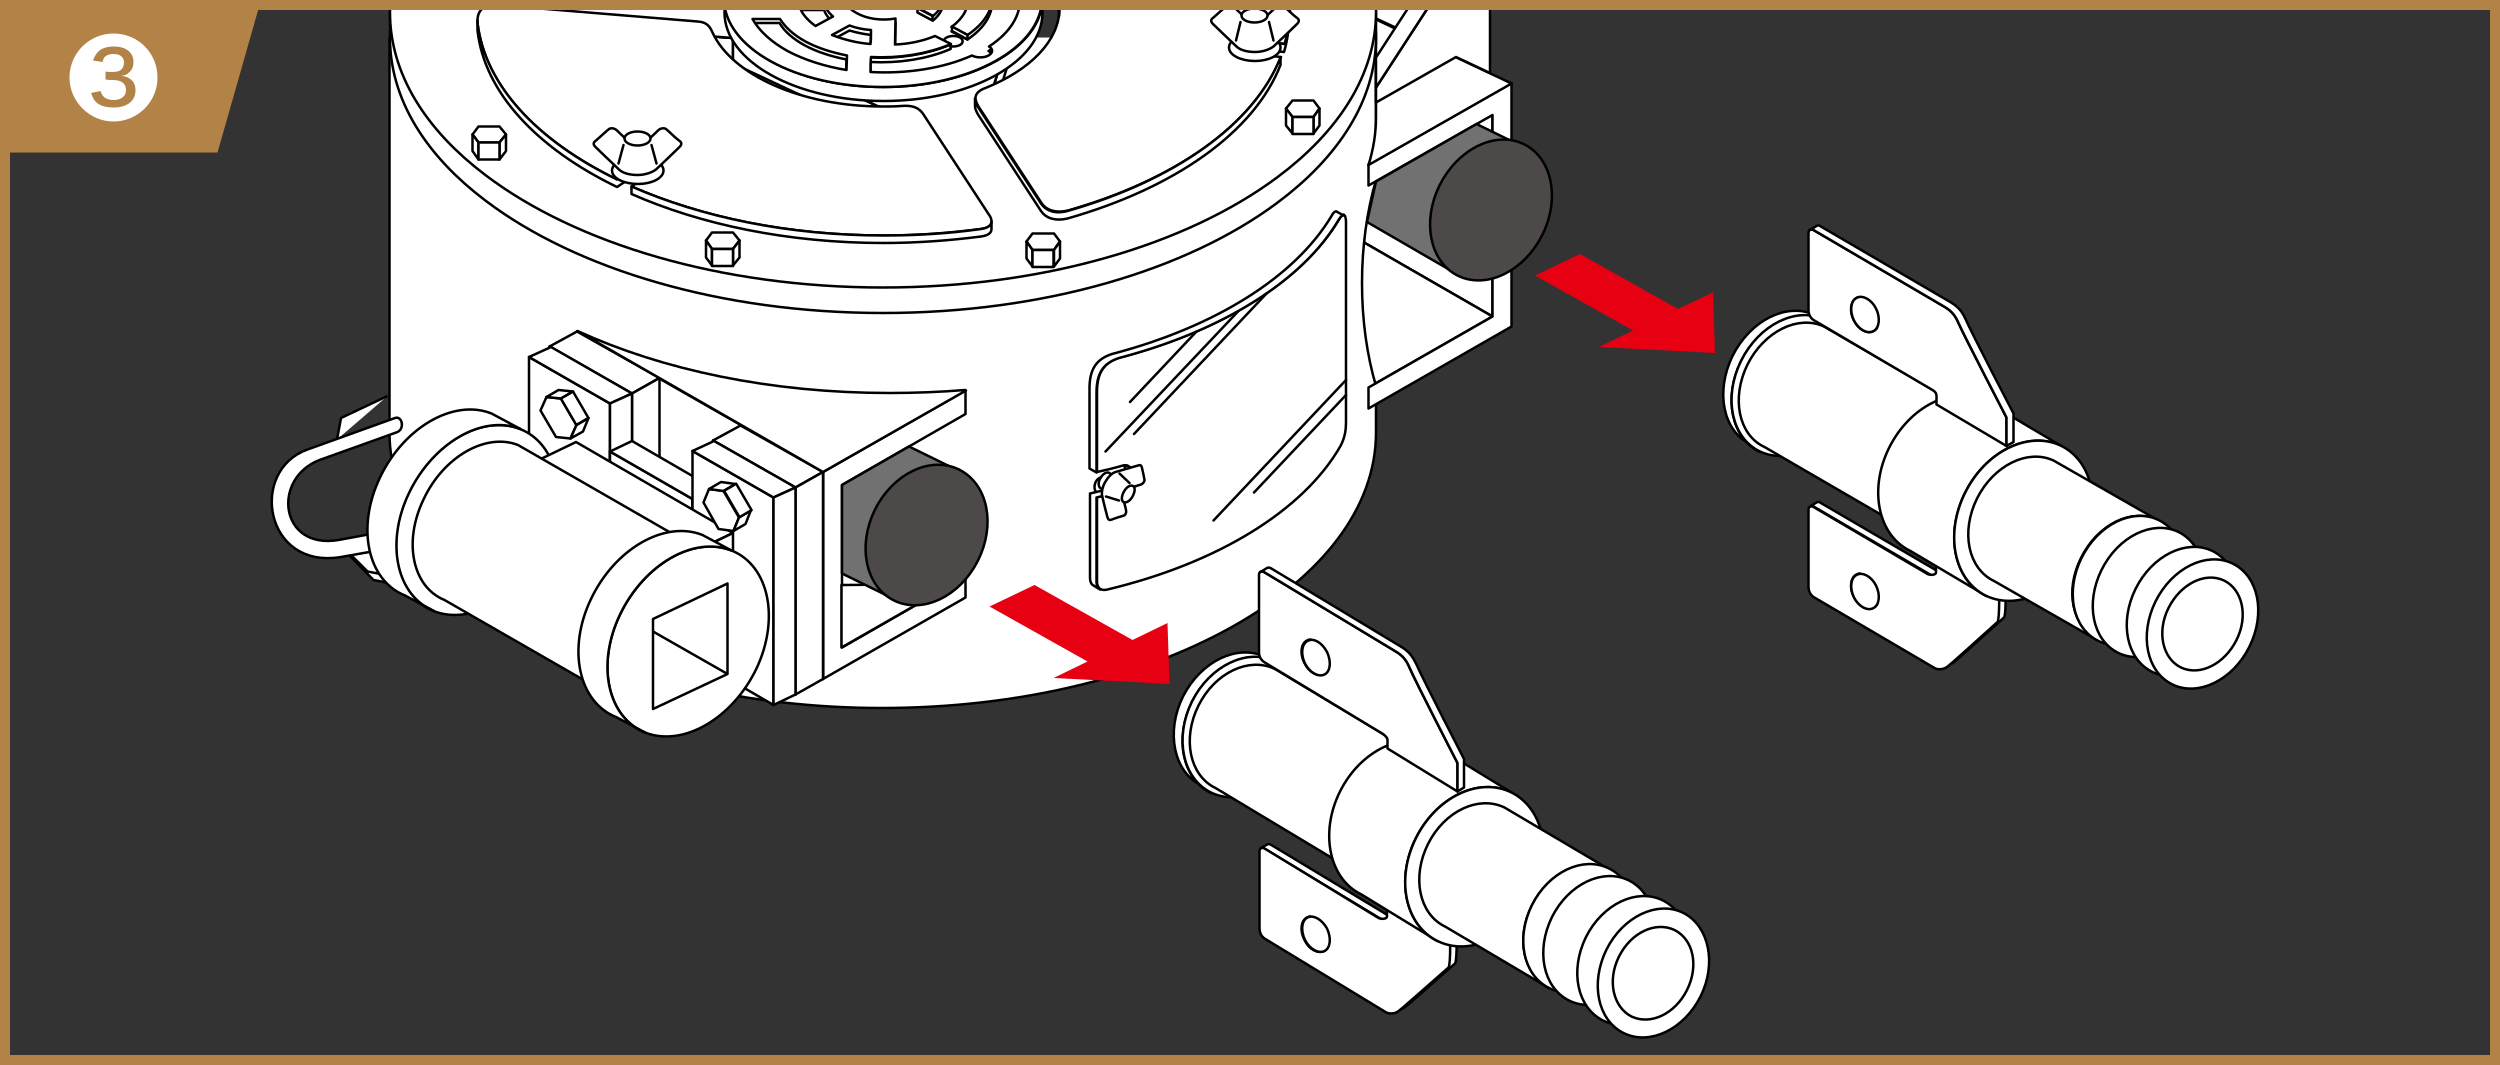 <?xml version="1.0" encoding="utf-8"?>
<!-- Generator: Adobe Illustrator 23.0.1, SVG Export Plug-In . SVG Version: 6.00 Build 0)  -->
<!DOCTYPE svg PUBLIC "-//W3C//DTD SVG 1.1//EN" "http://www.w3.org/Graphics/SVG/1.1/DTD/svg11.dtd">
<svg version="1.1" id="レイヤー_1" xmlns="http://www.w3.org/2000/svg" xmlns:xlink="http://www.w3.org/1999/xlink" x="0px"
	 y="0px" viewBox="0 0 500 213" style="enable-background:new 0 0 500 213;" xml:space="preserve">
<rect x="0" y="0" width="500" height="213" fill="#333333" stroke="none"/>
<rect x="0" y="0" style="fill:none;" width="500" height="213"/>
<polygon style="fill:#B28247;" points="43.5,30.5 0,30.5 0,0 52.2,0 "/>
<polygon style="fill:#FFFFFF;stroke:#000000;stroke-width:0.5;stroke-linejoin:round;stroke-miterlimit:10;" points="298.5,63.3 272.8,48.5 272.8,8.1 298.5,23 "/>
<polygon style="fill:#FFFFFF;stroke:#000000;stroke-width:0.5;stroke-linejoin:round;stroke-miterlimit:10;" points="273.7,77.5 248.1,62.6 272.8,48.5 298.5,63.3 "/>
<path style="fill:#FFFFFF;stroke:#000000;stroke-width:0.5;stroke-linejoin:round;stroke-miterlimit:10;" d="M77.9,7.5v79c0,30.4,43.9,55.1,98.5,55.1c54.6,0,98.8-24.7,98.8-55.1v-9.3c-1.8-6.1-2.8-13.1-2.8-20.6
	c0-7.4,1-14.4,2.8-20.6V7.5"/>
<polygon style="fill:#FFFFFF;stroke:#000000;stroke-width:0.5;stroke-linejoin:round;stroke-miterlimit:10;" points="302.3,16.6 273.7,32.9 273.7,37.1 298.5,23 298.5,63.3 273.7,77.5 273.7,81.7 302.3,65.3 "/>
<path style="fill:#727171;stroke:#000000;stroke-width:0.5;stroke-linejoin:round;stroke-miterlimit:10;" d="M275.2,36.3l-1.8,8.1L291.7,55c-5.6-2.7-7.2-10.7-3.7-17.8c3.5-7.1,10.9-10.6,16.5-7.9l-9.2-4.5L275.2,36.3z"
	/>
<path style="fill:#FFFFFF;stroke:#000000;stroke-width:0.5;stroke-linejoin:round;stroke-miterlimit:10;" d="M271.6-15.1v7.8c0.9,1.8,1.6,3.6,2.2,5.4c0,0,0,0.1,0,0.1c0.1,0.4,0.3,0.9,0.4,1.3c0.2,0.6,0.3,1.2,0.4,1.8
	c0.1,0.3,0.1,0.5,0.2,0.8c0.1,0.5,0.2,1,0.2,1.5l17.1,8V-5.5L271.6-15.1z"/>
<path style="fill:#FFFFFF;stroke:#000000;stroke-width:0.5;stroke-linejoin:round;stroke-miterlimit:10;" d="M275,3.8c0.1,1.2,0.2,2.4,0.2,3.6v16c0,3.2-0.5,6.4-1.5,9.6l28.6-16.3L275,3.8z"/>
<polygon style="fill:#FFFFFF;stroke:#000000;stroke-width:0.5;stroke-linejoin:round;stroke-miterlimit:10;" points="298,14.6 298,-5.8 285.8,1.2 275.2,17.5 275.2,20.5 291.2,11.4 "/>
<polygon style="fill:#FFFFFF;stroke:#000000;stroke-width:0.5;stroke-linejoin:round;stroke-miterlimit:10;" points="274.5,-16.8 271.6,-15.1 292,-5.5 282.8,-0.2 285.8,1.2 298,-5.8 "/>
<polygon style="fill:#FFFFFF;stroke:#000000;stroke-width:0.5;stroke-linejoin:round;stroke-miterlimit:10;" points="282.8,-0.2 275.2,11.5 275.2,17.5 285.8,1.2 "/>
<g>
	<path style="fill:#FFFFFF;stroke:#000000;stroke-width:0.5;stroke-linejoin:round;stroke-miterlimit:10;" d="M281.7-4c0.9,1.7,0.7,3.7-0.5,4.6c-1.2,0.9-3,0.2-3.9-1.4c-0.9-1.7-0.7-3.7,0.5-4.6
		C279-6.3,280.7-5.7,281.7-4z"/>
	<path style="fill:#FFFFFF;stroke:#000000;stroke-width:0.5;stroke-linejoin:round;stroke-miterlimit:10;" d="M279.1-2.4c-0.6-1.1-0.7-2.4-0.3-3.4c-0.4,0-0.7,0.2-1,0.4c-1.2,0.9-1.5,2.9-0.5,4.6
		c0.9,1.7,2.7,2.3,3.9,1.4c0.4-0.3,0.7-0.7,0.9-1.2C281-0.5,279.8-1.2,279.1-2.4z"/>
</g>
<path style="fill:#FFFFFF;stroke:#000000;stroke-width:0.5;stroke-linejoin:round;stroke-miterlimit:10;" d="M221.5,96.9c0,0.9-0.6,1.8-1.3,1.9c-0.7,0.2-1.3-0.5-1.3-1.4c0-0.9,0.6-1.8,1.3-1.9
	C220.9,95.4,221.5,96,221.5,96.9z"/>
<g>
	<path style="fill:#FFFFFF;stroke:#000000;stroke-width:0.5;stroke-linejoin:round;stroke-miterlimit:10;" d="M401.1,115.5c0,0,0.2,7.5-0.3,8c-4.8,4.3-9.5,8.6-10.1,9c-0.7,0.5-1.9,0.6-2.5,0.2l-24.2-14.2"/>
	<path style="fill:#FFFFFF;stroke:#000000;stroke-width:0.5;stroke-linejoin:round;stroke-miterlimit:10;" d="M388.9,116.6l-26.2-15.3c-0.3-0.1-0.5-0.1-0.7,0l1.3-0.8c0.2-0.1,0.5-0.2,0.7,0l26.2,15.3L388.9,116.6z"/>
	<path style="fill:#FFFFFF;stroke:#000000;stroke-width:0.5;stroke-linejoin:round;stroke-miterlimit:10;" d="M399.8,116.4c0,0,0.2,7.5-0.3,8c-4.8,4.3-9.5,8.6-10.1,9c-0.7,0.5-1.9,0.6-2.5,0.2l-24.2-14.2
		c-0.7-0.5-1-1.3-1-2v-15.5c0-0.5,0.5-0.8,1-0.5l22.8,13.4c0.6,0.3,1.7,0.2,1.7-0.3s0-2.4,0-2.4L399.8,116.4z"/>
	<path style="fill:#FFFFFF;stroke:#000000;stroke-width:0.5;stroke-linejoin:round;" d="M372.2,118.6c-0.7-1.4-0.8-2.9-0.2-3.9c-0.3,0-0.5,0.1-0.7,0.2c-1.2,0.6-1.5,2.7-0.5,4.5
		c0.9,1.8,2.7,2.8,3.9,2.1c0.3-0.1,0.5-0.4,0.7-0.6C374.3,121,372.9,120.1,372.2,118.6z"/>
	<g>
		<path style="fill:#FFFFFF;stroke:#000000;stroke-width:0.5;stroke-linejoin:round;" d="M375.2,117.1c0.9,1.8,0.7,3.9-0.5,4.5c-1.2,0.7-3-0.3-3.9-2.1c-0.9-1.8-0.7-3.9,0.5-4.5
			C372.5,114.3,374.3,115.3,375.2,117.1z"/>
	</g>
	<path style="fill:#FFFFFF;stroke:#000000;stroke-width:0.5;stroke-linejoin:round;stroke-miterlimit:10;" d="M352,90.4c-5.7-2.7-7.4-10.8-3.8-18.1c3.6-7.3,11.1-11,16.8-8.3L363,63c-5.6-2.6-12.9,1-16.5,8.2
		c-3.5,7.2-1.9,15.1,3.7,17.7L352,90.4z"/>
	<path style="fill:#FFFFFF;stroke:#000000;stroke-width:0.5;stroke-linejoin:round;stroke-miterlimit:10;" d="M368.8,82c-3.6,7.3-11.1,11-16.8,8.3c-5.7-2.7-7.4-10.8-3.8-18.1c3.6-7.3,11.1-11,16.8-8.3
		C370.7,66.6,372.4,74.7,368.8,82z"/>
	<path style="fill:#FFFFFF;stroke:#000000;stroke-width:0.5;stroke-linejoin:round;stroke-miterlimit:10;" d="M352.9,89.4c-5.2-2.4-6.7-9.8-3.4-16.5c3.3-6.6,10.1-10,15.3-7.6l29.8,17.3c-5.2-2.5-12,0.9-15.3,7.6
		c-3.3,6.6-1.8,13.5,3.4,16.5L352.9,89.4z"/>
	<path style="fill:#FFFFFF;stroke:#000000;stroke-width:0.5;stroke-linejoin:round;stroke-miterlimit:10;" d="M397.3,119.2c-6.5-3.1-8.4-12.3-4.3-20.6c4.1-8.3,12.6-12.5,19.1-9.5l-15.2-9c-6.5-3.1-15,1.2-19.1,9.5
		c-4.1,8.3-2.2,17.5,4.3,20.6L397.3,119.2z"/>
	<path style="fill:#FFFFFF;stroke:#000000;stroke-width:0.5;stroke-linejoin:round;stroke-miterlimit:10;" d="M416.4,109.7c-4.1,8.3-12.6,12.5-19.1,9.5c-6.5-3.1-8.4-12.3-4.3-20.6c4.1-8.3,12.6-12.5,19.1-9.5
		C418.6,92.2,420.5,101.4,416.4,109.7z"/>
	<path style="fill:#FFFFFF;stroke:#000000;stroke-width:0.5;stroke-linejoin:round;stroke-miterlimit:10;" d="M398.8,116.2c-5.2-2.5-6.7-9.8-3.4-16.5c3.3-6.6,10.1-10,15.3-7.6l20.8,11.9c-5.2-2.5-12,0.9-15.3,7.6
		c-3.3,6.6-1.8,13.5,3.4,16.5L398.8,116.2z"/>
	<path style="fill:#FFFFFF;stroke:#000000;stroke-width:0.5;stroke-linejoin:round;stroke-miterlimit:10;" d="M387.3,79.3v1.6l14,8.3v-5.7c0,0-8.4-16.2-9.6-18.9c-0.6-1.4-1.3-2.4-2.9-3.3L362.7,46c-0.5-0.3-1,0-1,0.5
		V62c0,0.8,0.3,1.5,1,2l23.8,14C387,78.3,387.3,78.6,387.3,79.3z"/>
	<path style="fill:#FFFFFF;stroke:#000000;stroke-width:0.5;stroke-linejoin:round;" d="M372.2,63.3c-0.7-1.4-0.8-2.9-0.2-3.9c-0.3,0-0.5,0.1-0.7,0.2c-1.2,0.7-1.5,2.7-0.5,4.5
		c0.9,1.8,2.7,2.8,3.9,2.1c0.3-0.1,0.5-0.4,0.7-0.6C374.3,65.7,372.9,64.8,372.2,63.3z"/>
	<g>
		<path style="fill:#FFFFFF;stroke:#000000;stroke-width:0.5;stroke-linejoin:round;" d="M375.2,61.7c0.9,1.8,0.7,3.9-0.5,4.5c-1.2,0.7-3-0.3-3.9-2.1c-0.9-1.8-0.7-3.9,0.5-4.5
			C372.5,58.9,374.3,59.9,375.2,61.7z"/>
	</g>
	<path style="fill:#FFFFFF;stroke:#000000;stroke-width:0.5;stroke-linejoin:round;stroke-miterlimit:10;" d="M401.3,89.2v-5.7c0,0-8.4-16.2-9.6-18.9c-0.6-1.4-1.3-2.4-2.9-3.3L362.7,46c-0.3-0.1-0.5-0.1-0.7,0l1.3-0.8
		c0.2-0.1,0.5-0.2,0.7,0l26.2,15.3c1.5,0.9,2.2,1.8,2.9,3.3c1.2,2.8,9.6,18.9,9.6,18.9v5.7L401.3,89.2z"/>
	<path style="fill:#FFFFFF;stroke:#000000;stroke-width:0.5;stroke-linejoin:round;stroke-miterlimit:10;" d="M435.1,120.6c-3.3,6.7-10.2,10.1-15.4,7.6c-5.2-2.5-6.7-9.9-3.4-16.6c3.3-6.7,10.2-10.1,15.4-7.6
		C436.8,106.4,438.4,113.9,435.1,120.6z"/>
	<path style="fill:#FFFFFF;stroke:#000000;stroke-width:0.5;stroke-linejoin:round;stroke-miterlimit:10;" d="M439.1,123c-3.3,6.7-10.2,10.1-15.4,7.6c-5.2-2.5-6.7-9.9-3.4-16.6c3.3-6.7,10.2-10.1,15.4-7.6
		C440.8,108.9,442.4,116.3,439.1,123z"/>
	<path style="fill:#FFFFFF;stroke:#000000;stroke-width:0.5;stroke-linejoin:round;stroke-miterlimit:10;" d="M445.9,126.8c-3.3,6.7-10.2,10.1-15.4,7.6c-5.2-2.5-6.7-9.9-3.4-16.6c3.3-6.7,10.2-10.1,15.4-7.6
		C447.6,112.7,449.2,120.2,445.9,126.8z"/>
	<path style="fill:#FFFFFF;stroke:#000000;stroke-width:0.5;stroke-linejoin:round;stroke-miterlimit:10;" d="M449.9,129.3c-3.3,6.7-10.2,10.1-15.4,7.6c-5.2-2.5-6.7-9.9-3.4-16.6c3.3-6.7,10.2-10.1,15.4-7.6
		C451.7,115.2,453.2,122.6,449.9,129.3z"/>
	<path style="fill:#FFFFFF;stroke:#000000;stroke-width:0.5;stroke-linejoin:round;stroke-miterlimit:10;" d="M447.3,128c-2.4,4.8-7.3,7.3-11.1,5.5c-3.7-1.8-4.9-7.1-2.5-11.9c2.4-4.8,7.3-7.3,11.1-5.5
		C448.5,117.9,449.7,123.2,447.3,128z"/>
</g>
<g>
	<polyline style="fill:#FFFFFF;stroke:#000000;stroke-width:0.5;stroke-linejoin:round;stroke-miterlimit:10;" points="67.4,87.9 68.2,83.6 77.5,79.2 	"/>
	<polyline style="fill:#FFFFFF;stroke:#000000;stroke-width:0.5;stroke-linejoin:round;stroke-miterlimit:10;" points="69.9,111.1 74.7,116 94.3,119.8 97,119.3 97.1,117.2 	"/>
	<path style="fill:#FFFFFF;stroke:#000000;stroke-width:0.5;stroke-linejoin:round;stroke-miterlimit:10;" d="M70.4,111.2l3.1,3.1l19.7,3.8l4-0.9c-2.1-1.7-7.3-6.3-9.3-9.5"/>
	<path style="fill:#FFFFFF;stroke:#000000;stroke-width:0.5;stroke-linejoin:round;stroke-miterlimit:10;" d="M79.5,86.4L63.9,92c-9.6,3.7-8,18,3.8,16c10.7-1.9,18.7-3.8,18.7-3.8c2-0.6,3.1,3.1,0.8,3.7
		c0,0-7.4,1.5-19,3.5c-15.3,2.6-18.5-17.3-6.7-21.5L79,83.6C80.4,83.1,81,85.7,79.5,86.4z"/>
</g>
<polygon style="fill:#FFFFFF;stroke:#000000;stroke-width:0.5;stroke-linejoin:round;stroke-miterlimit:10;" points="164.6,94.4 164.6,135.8 193.1,119.5 193.1,115.3 168.4,129.5 168.4,97 193.1,82.8 193.1,78.1 "/>
<path style="fill:#FFFFFF;stroke:#000000;stroke-width:0.5;stroke-linejoin:round;stroke-miterlimit:10;" d="M193.1,115.3c-7.8,1.1-15.9,1.7-24.3,1.7c-0.2,0-0.3,0-0.5,0l0,12.5L193.1,115.3z"/>
<polygon style="fill:#FFFFFF;stroke:#000000;stroke-width:0.5;stroke-linejoin:round;stroke-miterlimit:10;" points="164.6,94.4 115.4,66.3 115.4,107.7 164.6,135.8 "/>
<polygon style="fill:#FFFFFF;stroke:#000000;stroke-width:0.5;stroke-linejoin:round;stroke-miterlimit:10;" points="126.4,78.7 109.9,69.3 109.9,110.7 126.4,120.1 "/>
<polygon style="fill:#FFFFFF;stroke:#000000;stroke-width:0.5;stroke-linejoin:round;stroke-miterlimit:10;" points="109.9,69.3 126.4,78.7 131.9,75.6 115.4,66.3 "/>
<polygon style="fill:#FFFFFF;stroke:#000000;stroke-width:0.5;stroke-linejoin:round;stroke-miterlimit:10;" points="126.4,78.7 126.4,120.1 131.9,117 131.9,75.6 "/>
<polygon style="fill:#FFFFFF;stroke:#000000;stroke-width:0.5;stroke-linejoin:round;stroke-miterlimit:10;" points="159.1,97.5 142.6,88.1 142.6,129.5 159.1,138.9 "/>
<polygon style="fill:#FFFFFF;stroke:#000000;stroke-width:0.5;stroke-linejoin:round;stroke-miterlimit:10;" points="142.6,88.1 159.1,97.5 164.6,94.4 148.1,85.1 "/>
<polygon style="fill:#FFFFFF;stroke:#000000;stroke-width:0.5;stroke-linejoin:round;stroke-miterlimit:10;" points="159.1,97.5 159.1,138.9 164.6,135.8 164.6,94.4 "/>
<g>
	<g>
		<path style="fill:#FFFFFF;stroke:#000000;stroke-width:0.5;stroke-linejoin:round;stroke-miterlimit:10;" d="M267.8,43.9c-7.3,12.2-23.3,22.2-43.9,27.6c-3.1,1-4.5,3-4.5,6.9v16c1.8-0.4,3.5-0.8,5.2-1.3
			c1.1-0.3,1.9,0.5,1.9,1.9c0,1.4-0.9,2.8-2,3.1c-1.7,0.5-3.4,0.9-5.1,1.3v16.9c0,1.5,1,1.9,2.1,1.6c22.1-5.3,39.2-15.8,46.6-28.7
			c0.9-1.7,1.1-3.3,1.1-4.7V44.4C269.2,43.1,268.7,42.1,267.8,43.9z"/>
		<path style="fill:#FFFFFF;stroke:#000000;stroke-width:0.5;stroke-linejoin:round;stroke-miterlimit:10;" d="M220,117.9c-0.2-0.1-0.4-0.3-0.5-0.6c-0.1-0.2-0.2-0.5-0.2-0.9V99.5c1.7-0.4,3.4-0.8,5.1-1.3
			c1.1-0.3,2-1.7,2-3.1c0-1.3-0.7-2.1-1.6-2c0.2,0.3,0.3,0.7,0.3,1.2c0,1.4-0.9,2.8-2,3.1c-1.7,0.5-3.4,0.9-5.1,1.3v16.9
			c0,0.8,0.3,1.3,0.7,1.5L220,117.9z"/>
		<path style="fill:#FFFFFF;stroke:#000000;stroke-width:0.5;stroke-linejoin:round;stroke-miterlimit:10;" d="M219.3,94.5v-16c0-3.9,1.4-5.9,4.5-6.9c20.6-5.4,36.7-15.4,43.9-27.6c0.5-0.8,0.8-1,1-0.9l-1.4-0.8
			c-0.2-0.1-0.6,0.1-1,0.9c-7.3,12.2-23.3,22.2-43.9,27.6c-3.1,1-4.5,3-4.5,6.9v16L219.3,94.5z"/>
	</g>
	<line style="fill:#FFFFFF;stroke:#000000;stroke-width:0.5;stroke-linecap:round;stroke-linejoin:round;" x1="253.3" y1="58.7" x2="226.8" y2="86.8"/>
	<line style="fill:#FFFFFF;stroke:#000000;stroke-width:0.5;stroke-linecap:round;stroke-linejoin:round;" x1="269.2" y1="76" x2="242.7" y2="104.1"/>
	<line style="fill:#FFFFFF;stroke:#000000;stroke-width:0.5;stroke-linecap:round;stroke-linejoin:round;" x1="269.2" y1="79" x2="250.8" y2="98.5"/>
	<line style="fill:#FFFFFF;stroke:#000000;stroke-width:0.5;stroke-linecap:round;stroke-linejoin:round;" x1="247.6" y1="62.3" x2="221.1" y2="90.3"/>
	<line style="fill:#FFFFFF;stroke:#000000;stroke-width:0.5;stroke-linecap:round;stroke-linejoin:round;" x1="239.2" y1="66.4" x2="226" y2="80.4"/>
	<g>
		<g>
			<path style="fill:#FFFFFF;stroke:#000000;stroke-width:0.5;stroke-linejoin:round;stroke-miterlimit:10;" d="M221.9,94.6c-0.5-0.3-1.3,0.1-1.8,1c-0.5,0.8-0.5,1.8,0.1,2.1c0.5,0.3,1.3-0.1,1.8-1
				C222.4,95.8,222.4,94.9,221.9,94.6z"/>
		</g>
		<path style="fill:#FFFFFF;stroke:#000000;stroke-width:0.5;stroke-linejoin:round;stroke-miterlimit:10;" d="M224.7,100c0.3,1,0.5,2,0.5,2c0.1,0.4,0,0.9-0.4,1.1c-0.3,0.1-2,0.6-2.4,0.8c-0.5,0.2-0.7,0.1-0.9-0.4
			c0,0-0.9-3.4-1.1-4.5c-0.1-0.7,0.1-1.7,0.7-2.7c0.6-1,1.3-1.7,2-1.9c1.1-0.3,4.5-1.3,4.5-1.3c0.5-0.2,0.7,0,0.8,0.5
			c0.1,0.4,0.5,2.2,0.5,2.4c0,0.4-0.4,0.8-0.7,0.9c0,0-0.9,0.3-1.9,0.6"/>
		<path style="fill:#FFFFFF;stroke:#000000;stroke-width:0.5;stroke-linejoin:round;stroke-miterlimit:10;" d="M226.6,97.2c-0.5-0.3-1.3,0.2-1.8,1.1c-0.5,0.9-0.6,1.8-0.1,2.1c0.5,0.3,1.3-0.2,1.8-1.1
			C227,98.4,227.1,97.5,226.6,97.2z"/>
		<line style="fill:#FFFFFF;stroke:#000000;stroke-width:0.5;stroke-linecap:round;stroke-linejoin:round;" x1="225.9" y1="96.6" x2="223.9" y2="94.7"/>
		<line style="fill:#FFFFFF;stroke:#000000;stroke-width:0.5;stroke-linecap:round;stroke-linejoin:round;" x1="223.8" y1="100.1" x2="221.2" y2="99.3"/>
	</g>
</g>
<g>
	<path style="fill:#FFFFFF;stroke:#000000;stroke-width:0.5;stroke-linecap:round;stroke-linejoin:round;" d="M251.5,7.6c0-9.5-5.7-18.2-15.3-25.1l0-5.1c9.6,7,15.3,15.7,15.3,25.1L251.5,7.6z"/>
	<polygon style="fill:#FFFFFF;stroke:#000000;stroke-width:0.5;stroke-linejoin:round;stroke-miterlimit:10;" points="146.6,7.6 146.6,12.7 101.8,9.2 101.8,4.1 	"/>
	<polygon style="fill:#FFFFFF;stroke:#000000;stroke-width:0.5;stroke-linejoin:round;stroke-miterlimit:10;" points="146.6,7.6 146.6,12.7 183.3,29.9 183.3,24.8 	"/>
	<polygon style="fill:#FFFFFF;stroke:#000000;stroke-width:0.5;stroke-linejoin:round;stroke-miterlimit:10;" points="197.3,21.6 197.3,26.6 206,-1.2 206,-6.3 	"/>
	<polygon style="fill:#FFFFFF;stroke:#000000;stroke-width:0.5;stroke-linejoin:round;stroke-miterlimit:10;" points="206,-6.3 206,-1.2 236.2,-17.5 236.2,-22.6 	"/>
	<polygon style="fill:#FFFFFF;stroke:#000000;stroke-width:0.5;stroke-linecap:round;stroke-linejoin:round;" points="195,42.8 195,47.8 183.3,29.9 183.3,24.8 	"/>
	<path style="fill:#FFFFFF;stroke:#000000;stroke-width:0.5;stroke-linejoin:round;" d="M176.6-33.9c15.2,0,29.4,2.5,41.2,6.9l5.3-2.9c-12.8-5.6-29-9-46.6-9c-33.9,0-62.6,12.5-71.8,29.7L108-9
		C119.6-23.7,146-33.9,176.6-33.9z"/>
	<path style="fill:#FFFFFF;stroke:#000000;stroke-width:0.5;stroke-linejoin:round;stroke-miterlimit:10;" d="M176.6-52.5c-54.5,0-98.6,24.6-98.6,55v5.1c0,12.2,7.1,23.5,19.2,32.6c18,13.6,46.9,22.4,79.4,22.4
		c32.2,0,60.8-8.6,78.8-22c12.4-9.2,19.8-20.7,19.8-33.1V2.5C275.3-27.9,231.1-52.5,176.6-52.5z M176.6-39c17.6,0,33.8,3.4,46.6,9
		l-21.4,11.7L143.3-6.3l-38.5-3C114-26.4,142.7-39,176.6-39z M176.6,44c-24.7,0-46.6-6.6-60.2-16.8c-8.7-6.5-14-14.5-14.6-23.1
		l44.8,3.5l8.1,3.9l28.5,13.3L195,42.8C189.1,43.6,183,44,176.6,44z M236.3,27.6c-7.1,5.2-16.4,9.4-27,12.3l-12-18.3l2.9-9.1
		L206-6.3l30.1-16.3c9.6,7,15.3,15.7,15.3,25.1C251.5,11.9,245.8,20.6,236.3,27.6z"/>
	<path style="fill:#FFFFFF;stroke:#000000;stroke-width:0.5;stroke-linejoin:round;stroke-miterlimit:10;" d="M176.6-52.5c-54.5,0-98.6,24.6-98.6,55c0,12.2,7.1,23.5,19.2,32.6c18,13.6,46.9,22.4,79.4,22.4
		c32.2,0,60.8-8.6,78.8-22c12.4-9.2,19.8-20.7,19.8-33.1C275.3-27.9,231.1-52.5,176.6-52.5z M176.6-39c17.6,0,33.8,3.4,46.6,9
		l-21.4,11.7L143.3-6.3l-38.5-3C114-26.4,142.7-39,176.6-39z M176.6,44c-24.7,0-46.6-6.6-60.2-16.8c-8.7-6.5-14-14.5-14.6-23.1
		l44.8,3.5l8.1,3.9l28.5,13.3L195,42.8C189.1,43.6,183,44,176.6,44z M236.3,27.6c-7.1,5.2-16.4,9.4-27,12.3l-12-18.3l2.9-9.1
		L206-6.3l30.1-16.3c9.6,7,15.3,15.7,15.3,25.1C251.5,11.9,245.8,20.6,236.3,27.6z"/>
	<g>
		<path style="fill:#FFFFFF;stroke:#000000;stroke-width:0.5;stroke-linejoin:round;stroke-miterlimit:10;" d="M98.9-10.8c0,1.1,0.9,1.9,2.9,2.1l39.9,3.1c1.7,0.1,2.5-0.3,3.5-1.4c5.7-6.5,17.7-10.9,31.5-10.9
			c6.5,0,12.7,1,17.9,2.7c1.3,0.4,2.9,0.4,4.4-0.4l27.8-15.2c0.8-0.5,1.2-1,1.2-1.6v1.5c0,0.6-0.4,1.1-1.2,1.6l-27.8,15.2
			c-1.4,0.8-3,0.9-4.4,0.4c-5.2-1.7-11.4-2.7-17.9-2.7c-13.8,0-25.7,4.4-31.5,10.9c-1,1.1-1.8,1.5-3.5,1.4l-39.9-3.1
			c-2-0.1-2.9-0.9-2.9-2.1V-10.8z"/>
		<path style="fill:#FFFFFF;stroke:#000000;stroke-width:0.5;stroke-linejoin:round;stroke-miterlimit:10;" d="M226.2-34.3c-13.7-5.9-30.9-9.4-49.5-9.4c-6.9,0-13.6,0.5-20,1.4l2.3,4.7c0.3,0.6,0,1.4-0.7,1.7
			c-0.7,0.3-1.5,0-1.8-0.6l-2.6-5.3c-25.6,4.2-45.9,15.1-54.3,29.2c-0.4,0.7-0.6,1.4-0.6,1.9c0,1.1,0.9,1.9,2.9,2.1l39.9,3.1
			c1.7,0.1,2.5-0.3,3.5-1.4c5.7-6.5,17.7-10.9,31.5-10.9c6.5,0,12.7,1,17.9,2.7c1.3,0.4,2.9,0.4,4.4-0.4l27.8-15.2
			c0.8-0.5,1.2-1,1.2-1.6C228-33.1,227.3-33.8,226.2-34.3z"/>
		<line style="fill:#FFFFFF;stroke:#000000;stroke-width:0.5;stroke-linejoin:round;" x1="156.7" y1="-42.3" x2="156.7" y2="-36.3"/>
	</g>
	<g>
		<path style="fill:#FFFFFF;stroke:#000000;stroke-width:0.5;stroke-linejoin:round;stroke-miterlimit:10;" d="M197.7,42.8l-13-19.9c-0.9-1.4-2.2-1.9-4.5-1.7c-1.2,0.1-2.4,0.1-3.6,0.1c-16.4,0-30.2-6.3-34.1-14.8
			c-0.6-1.4-1.3-2.1-3-2.2L99.5,1c-2.6-0.2-4,1-4,3.1c0,0.2,0,0.3,0,0.5c1.4,12.5,12,23.6,27.9,31.3l7.1-4.7
			c0.6-0.4,1.4-0.2,1.7,0.5c0.4,0.6,0.2,1.5-0.3,1.9l-5.6,3.7c13.8,6.1,31.3,9.8,50.4,9.8c6.7,0,13.3-0.5,19.5-1.3
			c1.4-0.2,2.1-0.7,2.1-1.5C198.3,43.8,198.1,43.3,197.7,42.8z"/>
		<g>
			<path style="fill:#FFFFFF;stroke:#000000;stroke-width:0.5;stroke-linejoin:round;stroke-miterlimit:10;" d="M132.2,31.7c-0.4-0.6-1.2-0.8-1.7-0.5l-7.1,4.7C107.5,28.2,97,17.1,95.5,4.6c0-0.2,0-0.4,0-0.5v1.5
				c0,0.2,0,0.3,0,0.5c1.4,12.5,12,23.6,27.9,31.3l7.1-4.7c0.6-0.4,1.3-0.2,1.7,0.4C132.5,32.7,132.5,32.1,132.2,31.7z"/>
		</g>
		<path style="fill:#FFFFFF;stroke:#000000;stroke-width:0.5;stroke-linejoin:round;stroke-miterlimit:10;" d="M126.3,38.8c13.8,6.1,31.3,9.8,50.4,9.8c6.7,0,13.3-0.5,19.5-1.3c1.4-0.2,2.1-0.7,2.1-1.5v-1.5
			c0,0.7-0.6,1.3-2.1,1.5c-6.3,0.9-12.8,1.3-19.5,1.3c-19,0-36.5-3.7-50.4-9.8V38.8z"/>
	</g>
	<path style="fill:#FFFFFF;stroke:#000000;stroke-width:0.5;stroke-linejoin:round;" d="M161.3-5.9c0.8-0.4,2-0.4,2.7,0c0.7,0.4,0.7,1.1,0,1.5c-0.8,0.4-2,0.4-2.7,0C160.5-4.8,160.5-5.5,161.3-5.9z
		"/>
	<g>
		<g>
			<polygon style="fill:#FFFFFF;stroke:#000000;stroke-width:0.5;stroke-linejoin:round;stroke-miterlimit:10;" points="264.5,-15.3 263.3,-13.7 264.5,-12.1 268.8,-12.1 270,-13.7 268.8,-15.3 			"/>
			<polygon style="fill:#FFFFFF;stroke:#000000;stroke-width:0.5;stroke-linejoin:round;stroke-miterlimit:10;" points="263.3,-13.7 263.3,-10.3 264.5,-8.7 264.5,-12.1 			"/>
			<polygon style="fill:#FFFFFF;stroke:#000000;stroke-width:0.5;stroke-linejoin:round;stroke-miterlimit:10;" points="270,-13.7 270,-10.3 268.8,-8.7 268.8,-12.1 			"/>
			<rect x="264.5" y="-12.1" style="fill:#FFFFFF;stroke:#000000;stroke-width:0.5;stroke-linejoin:round;stroke-miterlimit:10;" width="4.2" height="3.4"/>
		</g>
	</g>
	<g>
		<g>
			<polygon style="fill:#FFFFFF;stroke:#000000;stroke-width:0.5;stroke-linejoin:round;stroke-miterlimit:10;" points="198.1,-52.6 196.9,-50.9 198.1,-49.3 202.3,-49.3 203.6,-50.9 202.3,-52.6 			"/>
			<polygon style="fill:#FFFFFF;stroke:#000000;stroke-width:0.5;stroke-linejoin:round;stroke-miterlimit:10;" points="196.9,-50.9 196.9,-47.6 198.1,-45.9 198.1,-49.3 			"/>
			<polygon style="fill:#FFFFFF;stroke:#000000;stroke-width:0.5;stroke-linejoin:round;stroke-miterlimit:10;" points="203.6,-50.9 203.6,-47.6 202.3,-45.9 202.3,-49.3 			"/>
			<rect x="198.1" y="-49.3" style="fill:#FFFFFF;stroke:#000000;stroke-width:0.5;stroke-linejoin:round;stroke-miterlimit:10;" width="4.2" height="3.4"/>
		</g>
	</g>
	<g>
		<g>
			<polygon style="fill:#FFFFFF;stroke:#000000;stroke-width:0.5;stroke-linejoin:round;stroke-miterlimit:10;" points="148.9,-51.6 147.7,-50 148.9,-48.4 153.2,-48.4 154.4,-50 153.2,-51.6 			"/>
			<polygon style="fill:#FFFFFF;stroke:#000000;stroke-width:0.5;stroke-linejoin:round;stroke-miterlimit:10;" points="147.7,-50 147.7,-46.7 148.9,-45 148.9,-48.4 			"/>
			<polygon style="fill:#FFFFFF;stroke:#000000;stroke-width:0.5;stroke-linejoin:round;stroke-miterlimit:10;" points="154.4,-50 154.4,-46.7 153.2,-45 153.2,-48.4 			"/>
			<rect x="148.9" y="-48.4" style="fill:#FFFFFF;stroke:#000000;stroke-width:0.5;stroke-linejoin:round;stroke-miterlimit:10;" width="4.2" height="3.4"/>
		</g>
	</g>
	<g>
		<g>
			<polygon style="fill:#FFFFFF;stroke:#000000;stroke-width:0.5;stroke-linejoin:round;stroke-miterlimit:10;" points="106.1,-37.6 104.9,-36 106.1,-34.4 110.3,-34.4 111.6,-36 110.3,-37.6 			"/>
			<polygon style="fill:#FFFFFF;stroke:#000000;stroke-width:0.5;stroke-linejoin:round;stroke-miterlimit:10;" points="104.9,-36 104.9,-32.6 106.1,-31 106.1,-34.4 			"/>
			<polygon style="fill:#FFFFFF;stroke:#000000;stroke-width:0.5;stroke-linejoin:round;stroke-miterlimit:10;" points="111.6,-36 111.6,-32.6 110.3,-31 110.3,-34.4 			"/>
			<rect x="106.1" y="-34.4" style="fill:#FFFFFF;stroke:#000000;stroke-width:0.5;stroke-linejoin:round;stroke-miterlimit:10;" width="4.2" height="3.4"/>
		</g>
	</g>
	<g>
		<g>
			<polygon style="fill:#FFFFFF;stroke:#000000;stroke-width:0.5;stroke-linejoin:round;stroke-miterlimit:10;" points="142.4,46.5 141.2,48.1 142.4,49.8 146.6,49.8 147.9,48.1 146.6,46.5 			"/>
			<polygon style="fill:#FFFFFF;stroke:#000000;stroke-width:0.5;stroke-linejoin:round;stroke-miterlimit:10;" points="141.2,48.1 141.2,51.5 142.4,53.1 142.4,49.8 			"/>
			<polygon style="fill:#FFFFFF;stroke:#000000;stroke-width:0.5;stroke-linejoin:round;stroke-miterlimit:10;" points="147.9,48.1 147.9,51.5 146.6,53.1 146.6,49.8 			"/>
			<rect x="142.4" y="49.8" style="fill:#FFFFFF;stroke:#000000;stroke-width:0.5;stroke-linejoin:round;stroke-miterlimit:10;" width="4.2" height="3.4"/>
		</g>
	</g>
	<g>
		<g>
			<polygon style="fill:#FFFFFF;stroke:#000000;stroke-width:0.5;stroke-linejoin:round;stroke-miterlimit:10;" points="206.5,46.7 205.3,48.3 206.5,50 210.8,50 212,48.3 210.8,46.7 			"/>
			<polygon style="fill:#FFFFFF;stroke:#000000;stroke-width:0.5;stroke-linejoin:round;stroke-miterlimit:10;" points="205.3,48.3 205.3,51.7 206.5,53.3 206.5,50 			"/>
			<polygon style="fill:#FFFFFF;stroke:#000000;stroke-width:0.5;stroke-linejoin:round;stroke-miterlimit:10;" points="212,48.3 212,51.7 210.8,53.3 210.8,50 			"/>
			<rect x="206.5" y="50" style="fill:#FFFFFF;stroke:#000000;stroke-width:0.5;stroke-linejoin:round;stroke-miterlimit:10;" width="4.2" height="3.4"/>
		</g>
	</g>
	<g>
		<g>
			<polygon style="fill:#FFFFFF;stroke:#000000;stroke-width:0.5;stroke-linejoin:round;stroke-miterlimit:10;" points="240.9,-38.4 239.7,-36.8 240.9,-35.2 245.2,-35.2 246.4,-36.8 245.2,-38.4 			"/>
			<polygon style="fill:#FFFFFF;stroke:#000000;stroke-width:0.5;stroke-linejoin:round;stroke-miterlimit:10;" points="239.7,-36.8 239.7,-33.4 240.9,-31.8 240.9,-35.2 			"/>
			<polygon style="fill:#FFFFFF;stroke:#000000;stroke-width:0.5;stroke-linejoin:round;stroke-miterlimit:10;" points="246.4,-36.8 246.4,-33.4 245.2,-31.8 245.2,-35.2 			"/>
			<rect x="240.9" y="-35.2" style="fill:#FFFFFF;stroke:#000000;stroke-width:0.5;stroke-linejoin:round;stroke-miterlimit:10;" width="4.2" height="3.4"/>
		</g>
	</g>
	<g>
		<g>
			<polygon style="fill:#FFFFFF;stroke:#000000;stroke-width:0.5;stroke-linejoin:round;stroke-miterlimit:10;" points="83,-9.8 81.8,-8.2 83,-6.5 87.3,-6.5 88.5,-8.2 87.3,-9.8 			"/>
			<polygon style="fill:#FFFFFF;stroke:#000000;stroke-width:0.5;stroke-linejoin:round;stroke-miterlimit:10;" points="81.8,-8.2 81.8,-4.8 83,-3.2 83,-6.5 			"/>
			<polygon style="fill:#FFFFFF;stroke:#000000;stroke-width:0.5;stroke-linejoin:round;stroke-miterlimit:10;" points="88.5,-8.2 88.5,-4.8 87.3,-3.2 87.3,-6.5 			"/>
			<rect x="83" y="-6.5" style="fill:#FFFFFF;stroke:#000000;stroke-width:0.5;stroke-linejoin:round;stroke-miterlimit:10;" width="4.2" height="3.4"/>
		</g>
	</g>
	<g>
		<g>
			<polygon style="fill:#FFFFFF;stroke:#000000;stroke-width:0.5;stroke-linejoin:round;stroke-miterlimit:10;" points="95.7,25.3 94.5,26.9 95.7,28.5 99.9,28.5 101.2,26.9 99.9,25.3 			"/>
			<polygon style="fill:#FFFFFF;stroke:#000000;stroke-width:0.5;stroke-linejoin:round;stroke-miterlimit:10;" points="94.5,26.9 94.5,30.2 95.7,31.9 95.7,28.5 			"/>
			<polygon style="fill:#FFFFFF;stroke:#000000;stroke-width:0.5;stroke-linejoin:round;stroke-miterlimit:10;" points="101.2,26.9 101.2,30.2 99.9,31.9 99.9,28.5 			"/>
			<rect x="95.7" y="28.5" style="fill:#FFFFFF;stroke:#000000;stroke-width:0.5;stroke-linejoin:round;stroke-miterlimit:10;" width="4.2" height="3.4"/>
		</g>
	</g>
	<g>
		<g>
			<polygon style="fill:#FFFFFF;stroke:#000000;stroke-width:0.5;stroke-linejoin:round;stroke-miterlimit:10;" points="258.5,20.1 257.2,21.7 258.5,23.4 262.7,23.4 263.9,21.7 262.7,20.1 			"/>
			<polygon style="fill:#FFFFFF;stroke:#000000;stroke-width:0.5;stroke-linejoin:round;stroke-miterlimit:10;" points="257.2,21.7 257.2,25.1 258.5,26.7 258.5,23.4 			"/>
			<polygon style="fill:#FFFFFF;stroke:#000000;stroke-width:0.5;stroke-linejoin:round;stroke-miterlimit:10;" points="263.9,21.7 263.9,25.1 262.7,26.7 262.7,23.4 			"/>
			<rect x="258.5" y="23.4" style="fill:#FFFFFF;stroke:#000000;stroke-width:0.5;stroke-linejoin:round;stroke-miterlimit:10;" width="4.2" height="3.4"/>
		</g>
	</g>
	<path style="fill:#FFFFFF;stroke:#000000;stroke-width:0.5;stroke-linejoin:round;" d="M231.3-22.8c0.4-0.2,1-0.2,1.4,0c0.4,0.2,0.4,0.6,0,0.8c-0.4,0.2-1,0.2-1.4,0
		C230.9-22.2,230.9-22.6,231.3-22.8z"/>
	<path style="fill:#FFFFFF;stroke:#000000;stroke-width:0.5;stroke-linejoin:round;" d="M227.1-20.5c0.4-0.2,1-0.2,1.4,0c0.4,0.2,0.4,0.6,0,0.8c-0.4,0.2-1,0.2-1.4,0
		C226.7-19.9,226.7-20.3,227.1-20.5z"/>
	<path style="fill:#FFFFFF;stroke:#000000;stroke-width:0.5;stroke-linejoin:round;" d="M217-15c0.4-0.2,1-0.2,1.4,0c0.4,0.2,0.4,0.6,0,0.8c-0.4,0.2-1,0.2-1.4,0C216.6-14.5,216.6-14.8,217-15z"/>
	<path style="fill:#FFFFFF;stroke:#000000;stroke-width:0.5;stroke-linejoin:round;" d="M212.9-12.8c0.4-0.2,1-0.2,1.4,0c0.4,0.2,0.4,0.6,0,0.8c-0.4,0.2-1,0.2-1.4,0
		C212.5-12.2,212.5-12.6,212.9-12.8z"/>
	<g>
		<path style="fill:#FFFFFF;stroke:#000000;stroke-width:0.5;stroke-linejoin:round;stroke-miterlimit:10;" d="M247.4,10.5c-0.7-0.1-1.2-0.7-1-1.5c0.1-0.7,0.8-1.3,1.5-1.2l9.1,1c0.7-2.3,1-4.7,1-7.2
			c0-9.9-5.7-19.1-15.4-26.6c-1.9-1.4-4.4-1.6-6.3-0.6L207.7-10c-0.5,0.3-0.8,0.7-0.8,1.1c0,0.3,0.2,0.6,0.5,1
			c2.8,2.8,4.5,6.1,4.5,9.5c0,6.6-5.9,12.4-14.8,16c-1.2,0.4-2,1.1-2,2c0,0.5,0.2,1,0.6,1.7l12.6,19.3c0.9,1.4,2.8,2.1,5.3,1.5
			c21.4-6.1,37.3-17.2,42.6-30.7L247.4,10.5z"/>
		<path style="fill:#FFFFFF;stroke:#000000;stroke-width:0.5;stroke-linejoin:round;stroke-miterlimit:10;" d="M211.8,1.7c0-3.5-1.6-6.7-4.5-9.5c-0.3-0.3-0.5-0.7-0.5-1v1.5c0,0.3,0.2,0.6,0.5,1c2.8,2.8,4.5,6.1,4.5,9.5
			V1.7z"/>
		<g>
			<path style="fill:#FFFFFF;stroke:#000000;stroke-width:0.5;stroke-linejoin:round;stroke-miterlimit:10;" d="M256.9,8.8l-9.1-1c-0.7-0.1-1.3,0.5-1.5,1.2c-0.1,0.4,0,0.7,0.2,1c0.3-0.4,0.7-0.7,1.2-0.6l9.1,1
				c0.7-2.3,1-4.7,1-7.2V1.7C258,4.1,257.6,6.5,256.9,8.8z"/>
		</g>
		<path style="fill:#FFFFFF;stroke:#000000;stroke-width:0.5;stroke-linejoin:round;stroke-miterlimit:10;" d="M256.1,11.5c-5.3,13.4-21.2,24.6-42.6,30.7c-2.5,0.7-4.4-0.1-5.3-1.5l-12.6-19.3c-0.4-0.6-0.6-1.2-0.6-1.7
			v1.5c0,0.5,0.2,1,0.6,1.7l12.6,19.3c0.9,1.4,2.8,2.1,5.3,1.5c21.4-6.1,37.3-17.2,42.6-30.7V11.5z"/>
	</g>
	<g>
		<polygon style="fill:#FFFFFF;stroke:#000000;stroke-width:0.5;stroke-linejoin:round;stroke-miterlimit:10;" points="206.5,-12.8 215.4,-17.6 218.4,-15.8 209.5,-11 		"/>
		<polygon style="fill:#FFFFFF;stroke:#000000;stroke-width:0.5;stroke-linejoin:round;stroke-miterlimit:10;" points="213,-10.3 208.4,-13 208.4,-11.6 206.5,-12.8 206.5,-11.5 208.4,-10.3 209.5,-11 213,-8.9 		"/>
		<polygon style="fill:#FFFFFF;stroke:#000000;stroke-width:0.5;stroke-linejoin:round;stroke-miterlimit:10;" points="208.4,-13 217.3,-17.8 221.8,-15.1 213,-10.3 		"/>
		<polygon style="fill:#FFFFFF;stroke:#000000;stroke-width:0.5;stroke-linejoin:round;stroke-miterlimit:10;" points="213,-10.3 221.8,-15.1 221.8,-13.7 213,-8.9 		"/>
	</g>
	<g>
		<polygon style="fill:#FFFFFF;stroke:#000000;stroke-width:0.5;stroke-linejoin:round;stroke-miterlimit:10;" points="222.7,-21.6 231.5,-26.4 234.5,-24.6 225.7,-19.8 		"/>
		<polygon style="fill:#FFFFFF;stroke:#000000;stroke-width:0.5;stroke-linejoin:round;stroke-miterlimit:10;" points="229.1,-19.1 224.6,-21.8 224.6,-20.5 222.7,-21.6 222.7,-20.3 224.5,-19.2 225.7,-19.8 
			229.1,-17.8 		"/>
		<polygon style="fill:#FFFFFF;stroke:#000000;stroke-width:0.5;stroke-linejoin:round;stroke-miterlimit:10;" points="224.6,-21.8 233.4,-26.6 238,-23.9 229.1,-19.1 		"/>
		<polygon style="fill:#FFFFFF;stroke:#000000;stroke-width:0.5;stroke-linejoin:round;stroke-miterlimit:10;" points="229.1,-19.1 238,-23.9 238,-22.6 229.1,-17.8 		"/>
	</g>
	<path style="fill:#FFFFFF;stroke:#000000;stroke-width:0.5;stroke-linejoin:round;" d="M169,2.5c0,2.4,3.4,4.3,7.7,4.3c4.2,0,7.7-1.9,7.7-4.3s-3.4-4.3-7.7-4.3C172.4-1.7,169,0.2,169,2.5z"/>
	<g>
		<path style="fill:#FFFFFF;stroke:#000000;stroke-width:0.5;stroke-linejoin:round;stroke-miterlimit:10;" d="M176.6-18c-17.5,0-31.8,7.9-31.8,17.7c0,9.8,14.2,17.7,31.8,17.7c17.5,0,31.8-7.9,31.8-17.7
			C208.4-10.1,194.2-18,176.6-18z"/>
		<path style="fill:#FFFFFF;stroke:#000000;stroke-width:0.5;stroke-linejoin:round;stroke-miterlimit:10;" d="M144.9-0.3c0,9.8,14.2,17.7,31.8,17.7c17.5,0,31.8-7.9,31.8-17.7v2.8c0,9.8-14.2,17.7-31.8,17.7
			c-17.5,0-31.8-7.9-31.8-17.7V-0.3z"/>
		<g>
			<path style="fill:#FFFFFF;stroke:#000000;stroke-width:0.5;stroke-linejoin:round;stroke-miterlimit:10;" d="M166.5,4.3c-0.9-0.7-1.4-1.5-1.7-2.3c-2.2,0-3.9,0-5.1,0c0.5,1.5,1.6,2.9,3.3,4.2L166.5,4.3z"/>
			<path style="fill:#FFFFFF;stroke:#000000;stroke-width:0.5;stroke-linejoin:round;stroke-miterlimit:10;" d="M169.3,11.9c-3-0.6-5.9-1.5-8.3-2.8c-2.4-1.3-4.1-2.8-5.1-4.5l-5.5,0c1.3,2.3,3.6,4.5,7,6.4
				c3.4,1.9,7.5,3.1,11.8,3.8L169.3,11.9z"/>
			<path style="fill:#FFFFFF;stroke:#000000;stroke-width:0.5;stroke-linejoin:round;stroke-miterlimit:10;" d="M174.2,7c-1.5-0.2-3-0.5-4.3-0.9L166.4,8c2.3,1,5,1.6,7.7,1.8C174.1,9.1,174.2,8.2,174.2,7z"/>
			<path style="fill:#FFFFFF;stroke:#000000;stroke-width:0.5;stroke-linejoin:round;stroke-miterlimit:10;" d="M155.5-9.1c-4.9,3.2-6.9,7.2-6,11.1c2,0,4,0,5.5,0c-0.6-3,1.1-6.2,4.8-8.8l3.1,1.7
				c-1.8,1.3-2.9,2.9-3.2,4.4l9.6-0.1c-0.8,1.4-0.1,3.1,2,4.2c2.1,1.2,5.2,1.5,7.8,1.1l-0.1,5.2c2.9-0.2,5.6-0.8,8-1.7l3.1,1.7
				c-4.6,2-10.4,2.9-16,2.6c0,0.8,0,1.9-0.1,3c7.2,0.4,14.5-0.7,20.3-3.3c0.9,0.5,2.4,0.5,3.3,0c0.9-0.5,1-1.3,0.1-1.8
				c8.9-5.8,8.2-14.6-2-20.1c-10.2-5.6-26.3-5.9-36.9-1.1c-0.9-0.5-2.4-0.4-3.3,0.1C154.7-10.4,154.6-9.6,155.5-9.1z"/>
		</g>
		<path style="fill:#FFFFFF;stroke:#000000;stroke-width:0.5;stroke-linejoin:round;stroke-miterlimit:10;" d="M170.1-4.8c4.7-1.7,11-1.5,15.1,0.7c4.1,2.2,4.5,5.7,1.4,8.2l-3-1.6c1.4-1.6,0.9-3.5-1.5-4.9
			c-2.4-1.3-6-1.6-8.9-0.8L170.1-4.8z"/>
		<path style="fill:#FFFFFF;stroke:#000000;stroke-width:0.5;stroke-linejoin:round;stroke-miterlimit:10;" d="M193.5,7.9c7-4.7,6.6-11.6-1.3-15.8c-7.9-4.3-20.4-4.5-29.1-0.7l3.1,1.7c6.7-2.7,16.2-2.4,22.3,1
			c6.1,3.3,6.8,8.5,1.8,12.2L193.5,7.9z"/>
		<path style="fill:#FFFFFF;stroke:#000000;stroke-width:0.5;stroke-linejoin:round;stroke-miterlimit:10;" d="M170.1-5.7c4.7-1.7,11-1.5,15.1,0.7c4.1,2.2,4.5,5.7,1.4,8.2l-3-1.6c1.4-1.6,0.9-3.5-1.5-4.9
			c-2.4-1.3-6-1.6-8.9-0.8L170.1-5.7z"/>
		<path style="fill:#FFFFFF;stroke:#000000;stroke-width:0.5;stroke-linejoin:round;stroke-miterlimit:10;" d="M193.5,7c7-4.7,6.6-11.6-1.3-15.8c-7.9-4.3-20.4-4.5-29.1-0.7l3.1,1.7c6.7-2.7,16.2-2.4,22.3,1
			c6.1,3.3,6.8,8.5,1.8,12.2L193.5,7z"/>
		<path style="fill:#FFFFFF;stroke:#000000;stroke-width:0.5;stroke-linejoin:round;stroke-miterlimit:10;" d="M189.3,7.5c0.8-0.4,2-0.4,2.7,0c0.7,0.4,0.7,1.1,0,1.5c-0.8,0.4-2,0.4-2.7,0C188.6,8.6,188.6,7.9,189.3,7.5
			z"/>
		<polygon style="fill:#FFFFFF;stroke:#000000;stroke-width:0.5;stroke-linejoin:round;stroke-miterlimit:10;" points="163.1,-9.5 163.1,-8.6 166.3,-6.9 166.3,-7.8 		"/>
		<polygon style="fill:#FFFFFF;stroke:#000000;stroke-width:0.5;stroke-linejoin:round;stroke-miterlimit:10;" points="190.4,5.3 190.4,6.2 193.5,7.9 193.5,7 		"/>
		<polygon style="fill:#FFFFFF;stroke:#000000;stroke-width:0.5;stroke-linejoin:round;stroke-miterlimit:10;" points="183.5,1.6 183.5,2.5 186.5,4.1 186.5,3.2 		"/>
		<polygon style="fill:#FFFFFF;stroke:#000000;stroke-width:0.5;stroke-linejoin:round;stroke-miterlimit:10;" points="170.1,-5.7 170.1,-4.8 173.1,-3.2 173.1,-4.1 		"/>
		<path style="fill:#FFFFFF;stroke:#000000;stroke-width:0.5;stroke-linejoin:round;stroke-miterlimit:10;" d="M149.2-0.2c0.2-3.2,2.3-6.3,6.2-8.9V-10C151.1-7.2,149.1-3.7,149.2-0.2z"/>
		<path style="fill:#FFFFFF;stroke:#000000;stroke-width:0.5;stroke-linejoin:round;stroke-miterlimit:10;" d="M162.8-5V-6c-1.8,1.3-2.9,2.9-3.2,4.4v0.9C160-2.2,161-3.7,162.8-5z"/>
		<path style="fill:#FFFFFF;stroke:#000000;stroke-width:0.5;stroke-linejoin:round;stroke-miterlimit:10;" d="M174.1,11.5c5.6,0.3,11.3-0.6,16-2.6v0.9c-4.6,2-10.4,2.9-16,2.6V11.5z"/>
		<path style="fill:#FFFFFF;stroke:#000000;stroke-width:0.5;stroke-linejoin:round;stroke-miterlimit:10;" d="M176.6-18c-17.5,0-31.8,7.9-31.8,17.7c0,9.8,14.2,17.7,31.8,17.7c17.5,0,31.8-7.9,31.8-17.7
			C208.4-10.1,194.2-18,176.6-18z M169.3,14c-4.3-0.7-8.4-2-11.8-3.8c-3.4-1.9-5.7-4.1-7-6.4l5.5,0c1,1.6,2.7,3.2,5.1,4.5
			c2.4,1.3,5.3,2.2,8.3,2.8L169.3,14z M163.1,5.2c-1.8-1.3-2.9-2.7-3.3-4.2c1.2,0,2.9,0,5.1,0c0.3,0.8,0.9,1.6,1.7,2.3L163.1,5.2z
			 M169.9,5.1c1.3,0.5,2.8,0.8,4.3,0.9c0,1.2,0,2.1-0.1,2.8c-2.7-0.2-5.4-0.9-7.7-1.8L169.9,5.1z M197.8,9.3
			c0.9,0.5,0.8,1.3-0.1,1.8c-0.9,0.5-2.4,0.5-3.3,0c-5.8,2.6-13.2,3.7-20.3,3.3c0-1.1,0-2.2,0.1-3c5.6,0.3,11.3-0.6,16-2.6L187,7.2
			c-2.4,1-5.2,1.6-8,1.7l0.1-5.2c-2.7,0.5-5.7,0.1-7.8-1.1c-2.1-1.1-2.8-2.8-2-4.2l-9.6,0.1c0.3-1.6,1.4-3.1,3.2-4.4l-3.1-1.7
			c-3.8,2.5-5.4,5.7-4.8,8.8c-1.5,0-3.5,0-5.5,0c-0.8-3.9,1.2-8,6-11.1c-0.8-0.5-0.8-1.3,0.1-1.8c0.9-0.5,2.4-0.5,3.3-0.1
			c10.7-4.9,26.7-4.5,36.9,1.1C206-5.2,206.7,3.5,197.8,9.3z"/>
	</g>
	<g>
		<path style="fill:#FFFFFF;stroke:#000000;stroke-width:0.5;stroke-linejoin:round;stroke-miterlimit:10;" d="M245.8,9.5c0,1.5,2.3,2.7,5.2,2.7c2.8,0,5.1-1.2,5.1-2.7c0-1.5-2.3-2.7-5.1-2.7
			C248.1,6.8,245.8,8,245.8,9.5z"/>
		<path style="fill:#FFFFFF;stroke:#000000;stroke-width:0.5;stroke-linejoin:round;stroke-miterlimit:10;" d="M253.1,3.4c1.1-1,2-1.9,2-1.9c0.4-0.4,1.1-0.6,1.6-0.3c0.3,0.2,2.1,2,2.6,2.3c0.6,0.4,0.6,0.8,0.1,1.3
			c0,0-3.5,3.4-4.7,4.5c-0.8,0.6-2.2,1.1-3.7,1.1c-1.6,0-3-0.4-3.7-1.1c-1.2-1.1-4.7-4.5-4.7-4.5c-0.5-0.5-0.5-0.9,0.1-1.3
			c0.5-0.4,2.3-2.1,2.6-2.3c0.5-0.3,1.2-0.1,1.6,0.3c0,0,0.9,0.9,2,1.9"/>
		<path style="fill:#FFFFFF;stroke:#000000;stroke-width:0.5;stroke-linejoin:round;stroke-miterlimit:10;" d="M248.3,3.1c0,0.8,1.2,1.4,2.6,1.4c1.4,0,2.6-0.6,2.6-1.4c0-0.8-1.2-1.4-2.6-1.4
			C249.5,1.7,248.3,2.3,248.3,3.1z"/>
		<line style="fill:#FFFFFF;stroke:#000000;stroke-width:0.5;stroke-linecap:round;stroke-linejoin:round;" x1="248.1" y1="4.4" x2="247.2" y2="8.1"/>
		<line style="fill:#FFFFFF;stroke:#000000;stroke-width:0.5;stroke-linecap:round;stroke-linejoin:round;" x1="253.8" y1="4.4" x2="254.7" y2="8.1"/>
	</g>
	<g>
		<path style="fill:#FFFFFF;stroke:#000000;stroke-width:0.5;stroke-linejoin:round;stroke-miterlimit:10;" d="M151.8-38.6c0,1.5,2.3,2.7,5.2,2.7c2.8,0,5.1-1.2,5.1-2.7c0-1.5-2.3-2.7-5.1-2.7
			C154.1-41.3,151.8-40.1,151.8-38.6z"/>
		<path style="fill:#FFFFFF;stroke:#000000;stroke-width:0.5;stroke-linejoin:round;stroke-miterlimit:10;" d="M159.1-44.7c1.1-1,2-1.9,2-1.9c0.4-0.4,1.1-0.6,1.6-0.3c0.3,0.2,2.1,2,2.6,2.3c0.6,0.4,0.6,0.8,0.1,1.3
			c0,0-3.5,3.4-4.7,4.5c-0.8,0.6-2.2,1.1-3.7,1.1c-1.6,0-3-0.4-3.7-1.1c-1.2-1.1-4.7-4.5-4.7-4.5c-0.5-0.5-0.5-0.9,0.1-1.3
			c0.5-0.4,2.3-2.1,2.6-2.3c0.5-0.3,1.2-0.1,1.6,0.3c0,0,0.9,0.9,2,1.9"/>
		<path style="fill:#FFFFFF;stroke:#000000;stroke-width:0.5;stroke-linejoin:round;stroke-miterlimit:10;" d="M154.4-45.1c0,0.8,1.2,1.4,2.6,1.4c1.4,0,2.6-0.6,2.6-1.4c0-0.8-1.2-1.4-2.6-1.4
			C155.5-46.4,154.4-45.8,154.4-45.1z"/>
		<line style="fill:#FFFFFF;stroke:#000000;stroke-width:0.5;stroke-linecap:round;stroke-linejoin:round;" x1="154.1" y1="-43.7" x2="153.2" y2="-40"/>
		<line style="fill:#FFFFFF;stroke:#000000;stroke-width:0.5;stroke-linecap:round;stroke-linejoin:round;" x1="159.8" y1="-43.7" x2="160.7" y2="-40"/>
	</g>
	<g>
		<path style="fill:#FFFFFF;stroke:#000000;stroke-width:0.5;stroke-linejoin:round;stroke-miterlimit:10;" d="M122.4,34.1c0,1.5,2.3,2.7,5.2,2.7c2.8,0,5.1-1.2,5.1-2.7c0-1.5-2.3-2.7-5.1-2.7
			C124.7,31.4,122.4,32.6,122.4,34.1z"/>
		<path style="fill:#FFFFFF;stroke:#000000;stroke-width:0.5;stroke-linejoin:round;stroke-miterlimit:10;" d="M129.6,28c1.1-1,2-1.9,2-1.9c0.4-0.4,1.1-0.6,1.6-0.3c0.3,0.2,2.1,2,2.6,2.3c0.6,0.4,0.6,0.8,0.1,1.3
			c0,0-3.5,3.4-4.7,4.5c-0.8,0.6-2.2,1.1-3.7,1.1c-1.6,0-3-0.4-3.7-1.1c-1.2-1.1-4.7-4.5-4.7-4.5c-0.5-0.5-0.5-0.9,0.1-1.3
			c0.5-0.4,2.3-2.1,2.6-2.3c0.5-0.3,1.2-0.1,1.6,0.3c0,0,0.9,0.9,2,1.9"/>
		<path style="fill:#FFFFFF;stroke:#000000;stroke-width:0.5;stroke-linejoin:round;stroke-miterlimit:10;" d="M124.9,27.7c0,0.8,1.2,1.4,2.6,1.4c1.4,0,2.6-0.6,2.6-1.4c0-0.8-1.2-1.4-2.6-1.4
			C126.1,26.3,124.9,26.9,124.9,27.7z"/>
		<line style="fill:#FFFFFF;stroke:#000000;stroke-width:0.5;stroke-linecap:round;stroke-linejoin:round;" x1="124.7" y1="29" x2="123.7" y2="32.7"/>
		<line style="fill:#FFFFFF;stroke:#000000;stroke-width:0.5;stroke-linecap:round;stroke-linejoin:round;" x1="130.3" y1="29" x2="131.3" y2="32.7"/>
	</g>
	<g>
		<path style="fill:#FFFFFF;stroke:#000000;stroke-width:0.5;stroke-linejoin:round;stroke-miterlimit:10;" d="M166-8.3c0,1.1-1.4,2-3.2,2c-1.8,0-3.2-0.9-3.2-2c0-1.1,1.4-2,3.2-2C164.6-10.4,166-9.5,166-8.3z"/>
		<line style="fill:#FFFFFF;stroke:#000000;stroke-width:0.5;stroke-linecap:round;stroke-linejoin:round;" x1="161.4" y1="-9.1" x2="164" y2="-7.8"/>
		<line style="fill:#FFFFFF;stroke:#000000;stroke-width:0.5;stroke-linecap:round;stroke-linejoin:round;" x1="161.6" y1="-7.7" x2="164" y2="-9.1"/>
	</g>
</g>
<path style="fill:#FFFFFF;stroke:#000000;stroke-width:0.5;stroke-linejoin:round;stroke-miterlimit:10;" d="M177.9,78.6c-23.7,0-45.4-4.6-62.4-12.4l0,0l49.1,28.2l28.6-16.3L193,78C188.1,78.4,183,78.6,177.9,78.6z"/>
<g>
	<g>
		<polygon style="fill:#FFFFFF;stroke:#000000;stroke-width:0.5;stroke-linejoin:round;stroke-miterlimit:10;" points="122,80.7 105.8,71.4 105.8,112.8 122,122.1 		"/>
		<polygon style="fill:#FFFFFF;stroke:#000000;stroke-width:0.5;stroke-linejoin:round;stroke-miterlimit:10;" points="105.8,71.4 122,80.7 126.4,78.7 110.2,69.4 		"/>
		<polygon style="fill:#FFFFFF;stroke:#000000;stroke-width:0.5;stroke-linejoin:round;stroke-miterlimit:10;" points="122,80.7 122,122.1 126.4,120.1 126.4,78.7 		"/>
	</g>
	<g>
		<polygon style="fill:#FFFFFF;stroke:#000000;stroke-width:0.5;stroke-linejoin:round;stroke-miterlimit:10;" points="138.5,99.8 122,90.3 122,122.1 138.5,131.6 		"/>
		<polygon style="fill:#FFFFFF;stroke:#000000;stroke-width:0.5;stroke-linejoin:round;stroke-miterlimit:10;" points="122,90.3 138.5,99.8 142.8,97.7 126.4,88.2 		"/>
		<polygon style="fill:#FFFFFF;stroke:#000000;stroke-width:0.5;stroke-linejoin:round;" points="138.5,99.8 138.5,131.6 142.8,129.6 142.8,97.7 		"/>
	</g>
	<polygon style="fill:#FFFFFF;stroke:#000000;stroke-width:0.5;stroke-linejoin:round;stroke-miterlimit:10;" points="154.7,99.5 138.5,90.2 138.5,131.6 154.7,141 	"/>
	<polygon style="fill:#FFFFFF;stroke:#000000;stroke-width:0.5;stroke-linejoin:round;stroke-miterlimit:10;" points="138.5,90.2 154.7,99.5 159.1,97.5 142.8,88.2 	"/>
	<polygon style="fill:#FFFFFF;stroke:#000000;stroke-width:0.5;stroke-linejoin:round;stroke-miterlimit:10;" points="154.7,99.5 154.7,141 159.1,138.9 159.1,97.5 	"/>
	<g>
		<path style="fill:#FFFFFF;stroke:#000000;stroke-width:0.5;stroke-linejoin:round;stroke-miterlimit:10;" d="M109,109.4c-4.8,10-14.7,15.8-22.3,12.8c-7.5-3-9.8-13.6-5-23.6c4.8-10,14.7-15.8,22.3-12.8
			C111.6,88.8,113.8,99.4,109,109.4z"/>
		<path style="fill:#FFFFFF;stroke:#000000;stroke-width:0.5;stroke-linejoin:round;stroke-miterlimit:10;" d="M86.8,122.2c-7.5-3-9.8-13.6-5-23.6c4.8-10,14.7-15.8,22.3-12.8l-5.8-3.1c-7.5-3-17.5,2.7-22.3,12.8
			c-4.8,10-2.5,20.6,5,23.6L86.8,122.2z"/>
		<polygon style="fill:#FFFFFF;stroke:#000000;stroke-width:0.5;stroke-linejoin:round;" points="135.6,111.9 104.2,93.7 104.2,97.1 135.6,115.3 		"/>
		<polygon style="fill:#FFFFFF;stroke:#000000;stroke-width:0.5;stroke-linejoin:round;stroke-miterlimit:10;" points="104.2,93.7 135.6,111.9 146.6,106.6 115.2,88.4 		"/>
		<polygon style="fill:#FFFFFF;stroke:#000000;stroke-width:0.5;stroke-linejoin:round;stroke-miterlimit:10;" points="135.6,111.9 135.6,115.3 146.6,110 146.6,106.6 		"/>
		<path style="fill:#FFFFFF;stroke:#000000;stroke-width:0.5;stroke-linejoin:round;" d="M149.2,132.9c-4.1,8.5-12.5,13.4-18.9,10.9c-6.4-2.5-8.3-11.5-4.2-20.1c4.1-8.5,12.5-13.4,18.9-10.9
			C151.4,115.4,153.3,124.4,149.2,132.9z"/>
		<path style="fill:#FFFFFF;stroke:#000000;stroke-width:0.5;stroke-linejoin:round;stroke-miterlimit:10;" d="M130.3,143.8c-6.4-2.5-8.3-11.5-4.2-20.1c4.1-8.5,12.5-13.4,18.9-10.9L103.6,89
			c-6.4-2.5-14.9,2.3-18.9,10.9c-4.1,8.5-2.2,17.5,4.2,20.1L130.3,143.8z"/>
		<path style="fill:#FFFFFF;stroke:#000000;stroke-width:0.5;stroke-linejoin:round;stroke-miterlimit:10;" d="M151.3,133.7c-4.8,10-14.7,15.8-22.3,12.8c-7.5-3-9.8-13.6-5-23.6c4.8-10,14.7-15.8,22.3-12.8
			C153.8,113.1,156,123.7,151.3,133.7z"/>
		<path style="fill:#FFFFFF;stroke:#000000;stroke-width:0.5;stroke-linejoin:round;stroke-miterlimit:10;" d="M129,146.5c-7.5-3-9.8-13.6-5-23.6c4.8-10,14.7-15.8,22.3-12.8l-5.8-3.1c-7.5-3-17.5,2.7-22.3,12.8
			c-4.8,10-2.5,20.6,5,23.6L129,146.5z"/>
		<polygon style="fill:#FFFFFF;stroke:#000000;stroke-width:0.5;stroke-linejoin:round;stroke-miterlimit:10;" points="130.6,123.8 130.6,141.8 145.5,134.8 145.5,116.7 		"/>
		<line style="fill:#FFFFFF;stroke:#000000;stroke-width:0.5;stroke-linejoin:round;" x1="145.5" y1="134.8" x2="130.6" y2="126.3"/>
	</g>
	<g>
		<path style="fill:#FFFFFF;stroke:#000000;stroke-width:0.5;stroke-linecap:round;stroke-linejoin:round;" d="M113.2,82.7c-0.5-1-0.6-2.1-0.3-2.8c-0.3,0-0.6,0-0.8,0.1c-1,0.5-1.2,2.1-0.4,3.6c0.8,1.5,2.2,2.3,3.1,1.8
			c0.3-0.2,0.5-0.4,0.7-0.8C114.7,84.6,113.8,83.8,113.2,82.7z"/>
		<path style="fill:#FFFFFF;stroke:#000000;stroke-width:0.5;stroke-linecap:round;stroke-linejoin:round;" d="M115.3,81.8c0.8,1.5,0.6,3.1-0.4,3.6c-1,0.5-2.4-0.3-3.1-1.8c-0.8-1.5-0.6-3.1,0.4-3.6
			C113.1,79.6,114.5,80.4,115.3,81.8z"/>
	</g>
	<g>
		<path style="fill:#FFFFFF;stroke:#000000;stroke-width:0.5;stroke-linecap:round;stroke-linejoin:round;" d="M145.9,101.5c-0.5-1-0.6-2.1-0.3-2.8c-0.3,0-0.6,0-0.8,0.1c-1,0.5-1.2,2.1-0.4,3.6c0.8,1.5,2.2,2.3,3.1,1.8
			c0.3-0.2,0.5-0.4,0.7-0.8C147.4,103.4,146.4,102.6,145.9,101.5z"/>
		<path style="fill:#FFFFFF;stroke:#000000;stroke-width:0.5;stroke-linecap:round;stroke-linejoin:round;" d="M147.9,100.7c0.8,1.5,0.6,3.1-0.4,3.6c-1,0.5-2.4-0.3-3.1-1.8c-0.8-1.5-0.6-3.1,0.4-3.6
			C145.8,98.4,147.2,99.2,147.9,100.7z"/>
	</g>
	<g>
		<polygon style="fill:#FFFFFF;stroke:#000000;stroke-width:0.5;stroke-linejoin:round;stroke-miterlimit:10;" points="143.7,105.8 146.7,106.2 147.8,103.5 144.7,98.2 141.8,97.8 140.7,100.5 		"/>
		<polygon style="fill:#FFFFFF;stroke:#000000;stroke-width:0.5;stroke-linejoin:round;stroke-miterlimit:10;" points="146.7,106.2 149.1,104.8 150.2,102 147.8,103.5 		"/>
		<polygon style="fill:#FFFFFF;stroke:#000000;stroke-width:0.5;stroke-linejoin:round;stroke-miterlimit:10;" points="141.8,97.8 144.2,96.4 147.1,96.8 144.7,98.2 		"/>
		
			<rect x="146.1" y="97.1" transform="matrix(0.864 -0.504 0.504 0.864 -30.351 87.904)" style="fill:#FFFFFF;stroke:#000000;stroke-width:0.5;stroke-linejoin:round;stroke-miterlimit:10;" width="2.8" height="6.1"/>
	</g>
	<g>
		<polygon style="fill:#FFFFFF;stroke:#000000;stroke-width:0.5;stroke-linejoin:round;stroke-miterlimit:10;" points="111.2,87.4 114.1,87.7 115.3,85 112.2,79.7 109.3,79.4 108.1,82.1 		"/>
		<polygon style="fill:#FFFFFF;stroke:#000000;stroke-width:0.5;stroke-linejoin:round;stroke-miterlimit:10;" points="114.1,87.7 116.6,86.3 117.7,83.6 115.3,85 		"/>
		<polygon style="fill:#FFFFFF;stroke:#000000;stroke-width:0.5;stroke-linejoin:round;stroke-miterlimit:10;" points="109.3,79.4 111.7,78 114.6,78.3 112.2,79.7 		"/>
		
			<rect x="113.5" y="78.6" transform="matrix(0.864 -0.504 0.504 0.864 -25.491 69.014)" style="fill:#FFFFFF;stroke:#000000;stroke-width:0.5;stroke-linejoin:round;stroke-miterlimit:10;" width="2.8" height="6.1"/>
	</g>
</g>
<g>
	<path style="fill:#FFFFFF;stroke:#000000;stroke-width:0.5;stroke-linejoin:round;stroke-miterlimit:10;" d="M291.3,184.7c0,0,0.2,7.5-0.3,8c-4.8,4.2-9.5,8.4-10.1,8.8c-0.7,0.5-1.9,0.5-2.5,0.1l-24.2-14.7"/>
	<path style="fill:#FFFFFF;stroke:#000000;stroke-width:0.5;stroke-linejoin:round;stroke-miterlimit:10;" d="M279,185.5l-26.2-15.8c-0.3-0.2-0.5-0.1-0.7,0l1.3-0.8c0.2-0.1,0.5-0.1,0.7,0l26.2,15.8L279,185.5z"/>
	<path style="fill:#FFFFFF;stroke:#000000;stroke-width:0.5;stroke-linejoin:round;stroke-miterlimit:10;" d="M290,185.5c0,0,0.2,7.5-0.3,8c-4.8,4.2-9.5,8.4-10.1,8.8c-0.7,0.5-1.9,0.5-2.5,0.1l-24.2-14.7
		c-0.7-0.5-1-1.3-1-2v-15.5c0-0.5,0.5-0.8,1-0.5l22.8,13.9c0.6,0.3,1.7,0.2,1.7-0.3c0-0.5,0-2.4,0-2.4L290,185.5z"/>
	<path style="fill:#FFFFFF;stroke:#000000;stroke-width:0.5;stroke-linejoin:round;" d="M262.3,187.2c-0.7-1.4-0.8-2.9-0.2-3.9c-0.3,0-0.5,0.1-0.7,0.2c-1.2,0.6-1.5,2.6-0.5,4.5
		c0.9,1.9,2.7,2.8,3.9,2.2c0.3-0.1,0.5-0.4,0.7-0.6C264.4,189.6,263.1,188.7,262.3,187.2z"/>
	<g>
		<path style="fill:#FFFFFF;stroke:#000000;stroke-width:0.5;stroke-linejoin:round;" d="M265.4,185.7c0.9,1.9,0.7,3.9-0.5,4.5c-1.2,0.6-3-0.4-3.9-2.2c-0.9-1.9-0.7-3.9,0.5-4.5
			C262.7,182.9,264.4,183.9,265.4,185.7z"/>
	</g>
	<path style="fill:#FFFFFF;stroke:#000000;stroke-width:0.5;stroke-linejoin:round;stroke-miterlimit:10;" d="M242.2,158.6c-5.7-2.8-7.4-10.9-3.8-18.2c3.6-7.2,11.1-10.8,16.8-8l-2.1-1c-5.6-2.7-12.9,0.8-16.5,7.9
		c-3.5,7.1-1.9,15.1,3.7,17.8L242.2,158.6z"/>
	<path style="fill:#FFFFFF;stroke:#000000;stroke-width:0.5;stroke-linejoin:round;stroke-miterlimit:10;" d="M259,150.5c-3.6,7.2-11.1,10.8-16.8,8c-5.7-2.8-7.4-10.9-3.8-18.2c3.6-7.2,11.1-10.8,16.8-8
		C260.9,135.2,262.6,143.3,259,150.5z"/>
	<path style="fill:#FFFFFF;stroke:#000000;stroke-width:0.5;stroke-linejoin:round;stroke-miterlimit:10;" d="M243.1,157.6c-5.2-2.5-6.7-9.9-3.4-16.5c3.3-6.6,10.1-9.8,15.3-7.3l29.8,17.9c-5.2-2.6-12,0.7-15.3,7.3
		c-3.3,6.6-1.8,13.4,3.4,16.5L243.1,157.6z"/>
	<path style="fill:#FFFFFF;stroke:#000000;stroke-width:0.5;stroke-linejoin:round;stroke-miterlimit:10;" d="M287.5,188.2c-6.5-3.2-8.4-12.4-4.3-20.6c4.1-8.2,12.6-12.3,19.1-9.1l-15.2-9.3c-6.5-3.2-15,0.9-19.1,9.1
		c-4.1,8.2-2.2,17.5,4.3,20.6L287.5,188.2z"/>
	<path style="fill:#FFFFFF;stroke:#000000;stroke-width:0.5;stroke-linejoin:round;stroke-miterlimit:10;" d="M306.6,179.1c-4.1,8.2-12.6,12.3-19.1,9.1c-6.5-3.2-8.4-12.4-4.3-20.6c4.1-8.2,12.6-12.3,19.1-9.1
		C308.7,161.7,310.7,170.9,306.6,179.1z"/>
	<path style="fill:#FFFFFF;stroke:#000000;stroke-width:0.5;stroke-linejoin:round;stroke-miterlimit:10;" d="M289,185.3c-5.2-2.5-6.7-9.9-3.4-16.5c3.3-6.6,10.1-9.8,15.3-7.3l20.8,12.3c-5.2-2.5-12,0.7-15.3,7.3
		c-3.3,6.6-1.8,13.4,3.4,16.5L289,185.3z"/>
	<path style="fill:#FFFFFF;stroke:#000000;stroke-width:0.5;stroke-linejoin:round;stroke-miterlimit:10;" d="M277.5,148.1v1.6l14,8.6v-5.7c0,0-8.4-16.3-9.6-19.1c-0.6-1.4-1.3-2.4-2.9-3.3l-26.2-15.8
		c-0.5-0.3-1,0-1,0.5v15.5c0,0.8,0.3,1.5,1,2l23.8,14.4C277.1,147.2,277.5,147.5,277.5,148.1z"/>
	<path style="fill:#FFFFFF;stroke:#000000;stroke-width:0.5;stroke-linejoin:round;" d="M262.3,131.8c-0.7-1.4-0.8-2.9-0.2-3.9c-0.3,0-0.5,0.1-0.7,0.2c-1.2,0.6-1.5,2.6-0.5,4.5
		c0.9,1.9,2.7,2.8,3.9,2.2c0.3-0.1,0.5-0.4,0.7-0.6C264.4,134.3,263.1,133.4,262.3,131.8z"/>
	<g>
		<path style="fill:#FFFFFF;stroke:#000000;stroke-width:0.5;stroke-linejoin:round;" d="M265.4,130.4c0.9,1.9,0.7,3.9-0.5,4.5c-1.2,0.6-3-0.4-3.9-2.2c-0.9-1.8-0.7-3.9,0.5-4.5
			C262.7,127.5,264.4,128.5,265.4,130.4z"/>
	</g>
	<path style="fill:#FFFFFF;stroke:#000000;stroke-width:0.5;stroke-linejoin:round;stroke-miterlimit:10;" d="M291.5,158.3v-5.7c0,0-8.4-16.3-9.6-19.1c-0.6-1.4-1.3-2.4-2.9-3.3l-26.2-15.8c-0.3-0.2-0.5-0.1-0.7,0
		l1.3-0.8c0.2-0.1,0.5-0.1,0.7,0l26.2,15.8c1.5,0.9,2.2,1.9,2.9,3.3c1.2,2.8,9.6,19.1,9.6,19.1v5.7L291.5,158.3z"/>
	<path style="fill:#FFFFFF;stroke:#000000;stroke-width:0.5;stroke-linejoin:round;stroke-miterlimit:10;" d="M325.2,190.3c-3.3,6.6-10.2,9.9-15.4,7.3c-5.2-2.6-6.7-10-3.4-16.6c3.3-6.6,10.2-9.9,15.4-7.3
		C327,176.2,328.5,183.7,325.2,190.3z"/>
	<path style="fill:#FFFFFF;stroke:#000000;stroke-width:0.5;stroke-linejoin:round;stroke-miterlimit:10;" d="M329.2,192.8c-3.3,6.6-10.2,9.9-15.4,7.3c-5.2-2.6-6.7-10-3.4-16.7c3.3-6.6,10.2-9.9,15.4-7.3
		C331,178.7,332.5,186.2,329.2,192.8z"/>
	<path style="fill:#FFFFFF;stroke:#000000;stroke-width:0.5;stroke-linejoin:round;stroke-miterlimit:10;" d="M336,196.8c-3.3,6.6-10.2,9.9-15.4,7.3c-5.2-2.6-6.7-10-3.4-16.7c3.3-6.6,10.2-9.9,15.4-7.3
		C337.8,182.7,339.3,190.2,336,196.8z"/>
	<path style="fill:#FFFFFF;stroke:#000000;stroke-width:0.5;stroke-linejoin:round;stroke-miterlimit:10;" d="M340.1,199.3c-3.3,6.6-10.2,9.9-15.4,7.3c-5.2-2.6-6.7-10-3.4-16.7c3.3-6.6,10.2-9.9,15.4-7.3
		C341.8,185.2,343.4,192.7,340.1,199.3z"/>
	<path style="fill:#FFFFFF;stroke:#000000;stroke-width:0.5;stroke-linejoin:round;stroke-miterlimit:10;" d="M337.4,198c-2.4,4.8-7.3,7.1-11.1,5.3c-3.7-1.9-4.9-7.2-2.5-12c2.4-4.8,7.3-7.1,11.1-5.3
		C338.7,187.9,339.8,193.2,337.4,198z"/>
</g>
<path style="fill:#727171;stroke:#000000;stroke-width:0.5;stroke-linejoin:round;stroke-miterlimit:10;" d="M168.4,97v17.7l10.4,5.1c-5.6-2.7-7.2-10.7-3.7-17.8c3.5-7.1,10.9-10.6,16.5-7.9l-9.8-4.8L168.4,97z"/>
<path style="fill:#4C4948;stroke:#000000;stroke-width:0.5;stroke-linejoin:round;stroke-miterlimit:10;" d="M195.6,112.1c-3.6,7.2-11.1,10.8-16.8,8c-5.7-2.8-7.4-10.9-3.8-18.2c3.6-7.2,11.1-10.8,16.8-8
	C197.6,96.8,199.2,104.9,195.6,112.1z"/>
<path style="fill:#4C4948;stroke:#000000;stroke-width:0.5;stroke-linejoin:round;stroke-miterlimit:10;" d="M308.5,46.9c-3.6,7.3-11.1,11-16.8,8.3c-5.7-2.7-7.4-10.8-3.8-18.1c3.6-7.3,11.1-11,16.8-8.3
	C310.4,31.5,312.1,39.7,308.5,46.9z"/>
<polygon style="fill:#E60012;" points="210.7,135.6 233.9,136.8 233.5,124.6 226.5,128 206.9,117 197.9,121.3 217.5,132.3 "/>
<polygon style="fill:#E60012;" points="319.8,69.4 343,70.6 342.6,58.5 335.6,61.8 316,50.8 307,55.1 326.6,66.1 "/>
<g>
	<path style="fill:#FFFFFF;" d="M13.9,15.5c0-4.9,4-8.8,8.8-8.8c4.9,0,8.8,3.9,8.8,8.8c0,4.9-4,8.8-8.8,8.8C17.9,24.3,13.9,20.3,13.9,15.5z
		 M18.2,18.6c0.3,0.8,0.5,1.2,0.8,1.6c0.8,0.9,2,1.3,3.7,1.3c2.7,0,4.4-1.3,4.4-3.4c0-1.1-0.4-1.9-1.2-2.4c-0.5-0.3-0.9-0.5-1.8-0.5
		c0.9-0.1,1.3-0.3,1.7-0.7c0.6-0.5,0.9-1.2,0.9-2.1c0-1.9-1.5-3.1-3.9-3.1c-1.5,0-2.7,0.4-3.4,1.3c-0.3,0.4-0.5,0.7-0.8,1.5l1.9,0.3
		c0.2-0.7,0.3-1,0.7-1.2c0.4-0.3,0.9-0.4,1.5-0.4c1.3,0,2.1,0.6,2.1,1.7c0,0.7-0.3,1.3-0.8,1.6c-0.3,0.2-1,0.3-1.7,0.3
		c-0.4,0-0.8,0-1.2-0.1v1.6C21.6,16,22,16,22.5,16c1.8,0,2.7,0.7,2.7,2c0,1.3-1,2-2.5,2c-0.8,0-1.5-0.2-2-0.7
		c-0.3-0.3-0.4-0.6-0.6-1.1L18.2,18.6z"/>
</g>
<g>
	<path style="fill:#B28247;" d="M498,2v209H2V2H498 M500,0H0v213h500V0L500,0z"/>
</g>
</svg>
